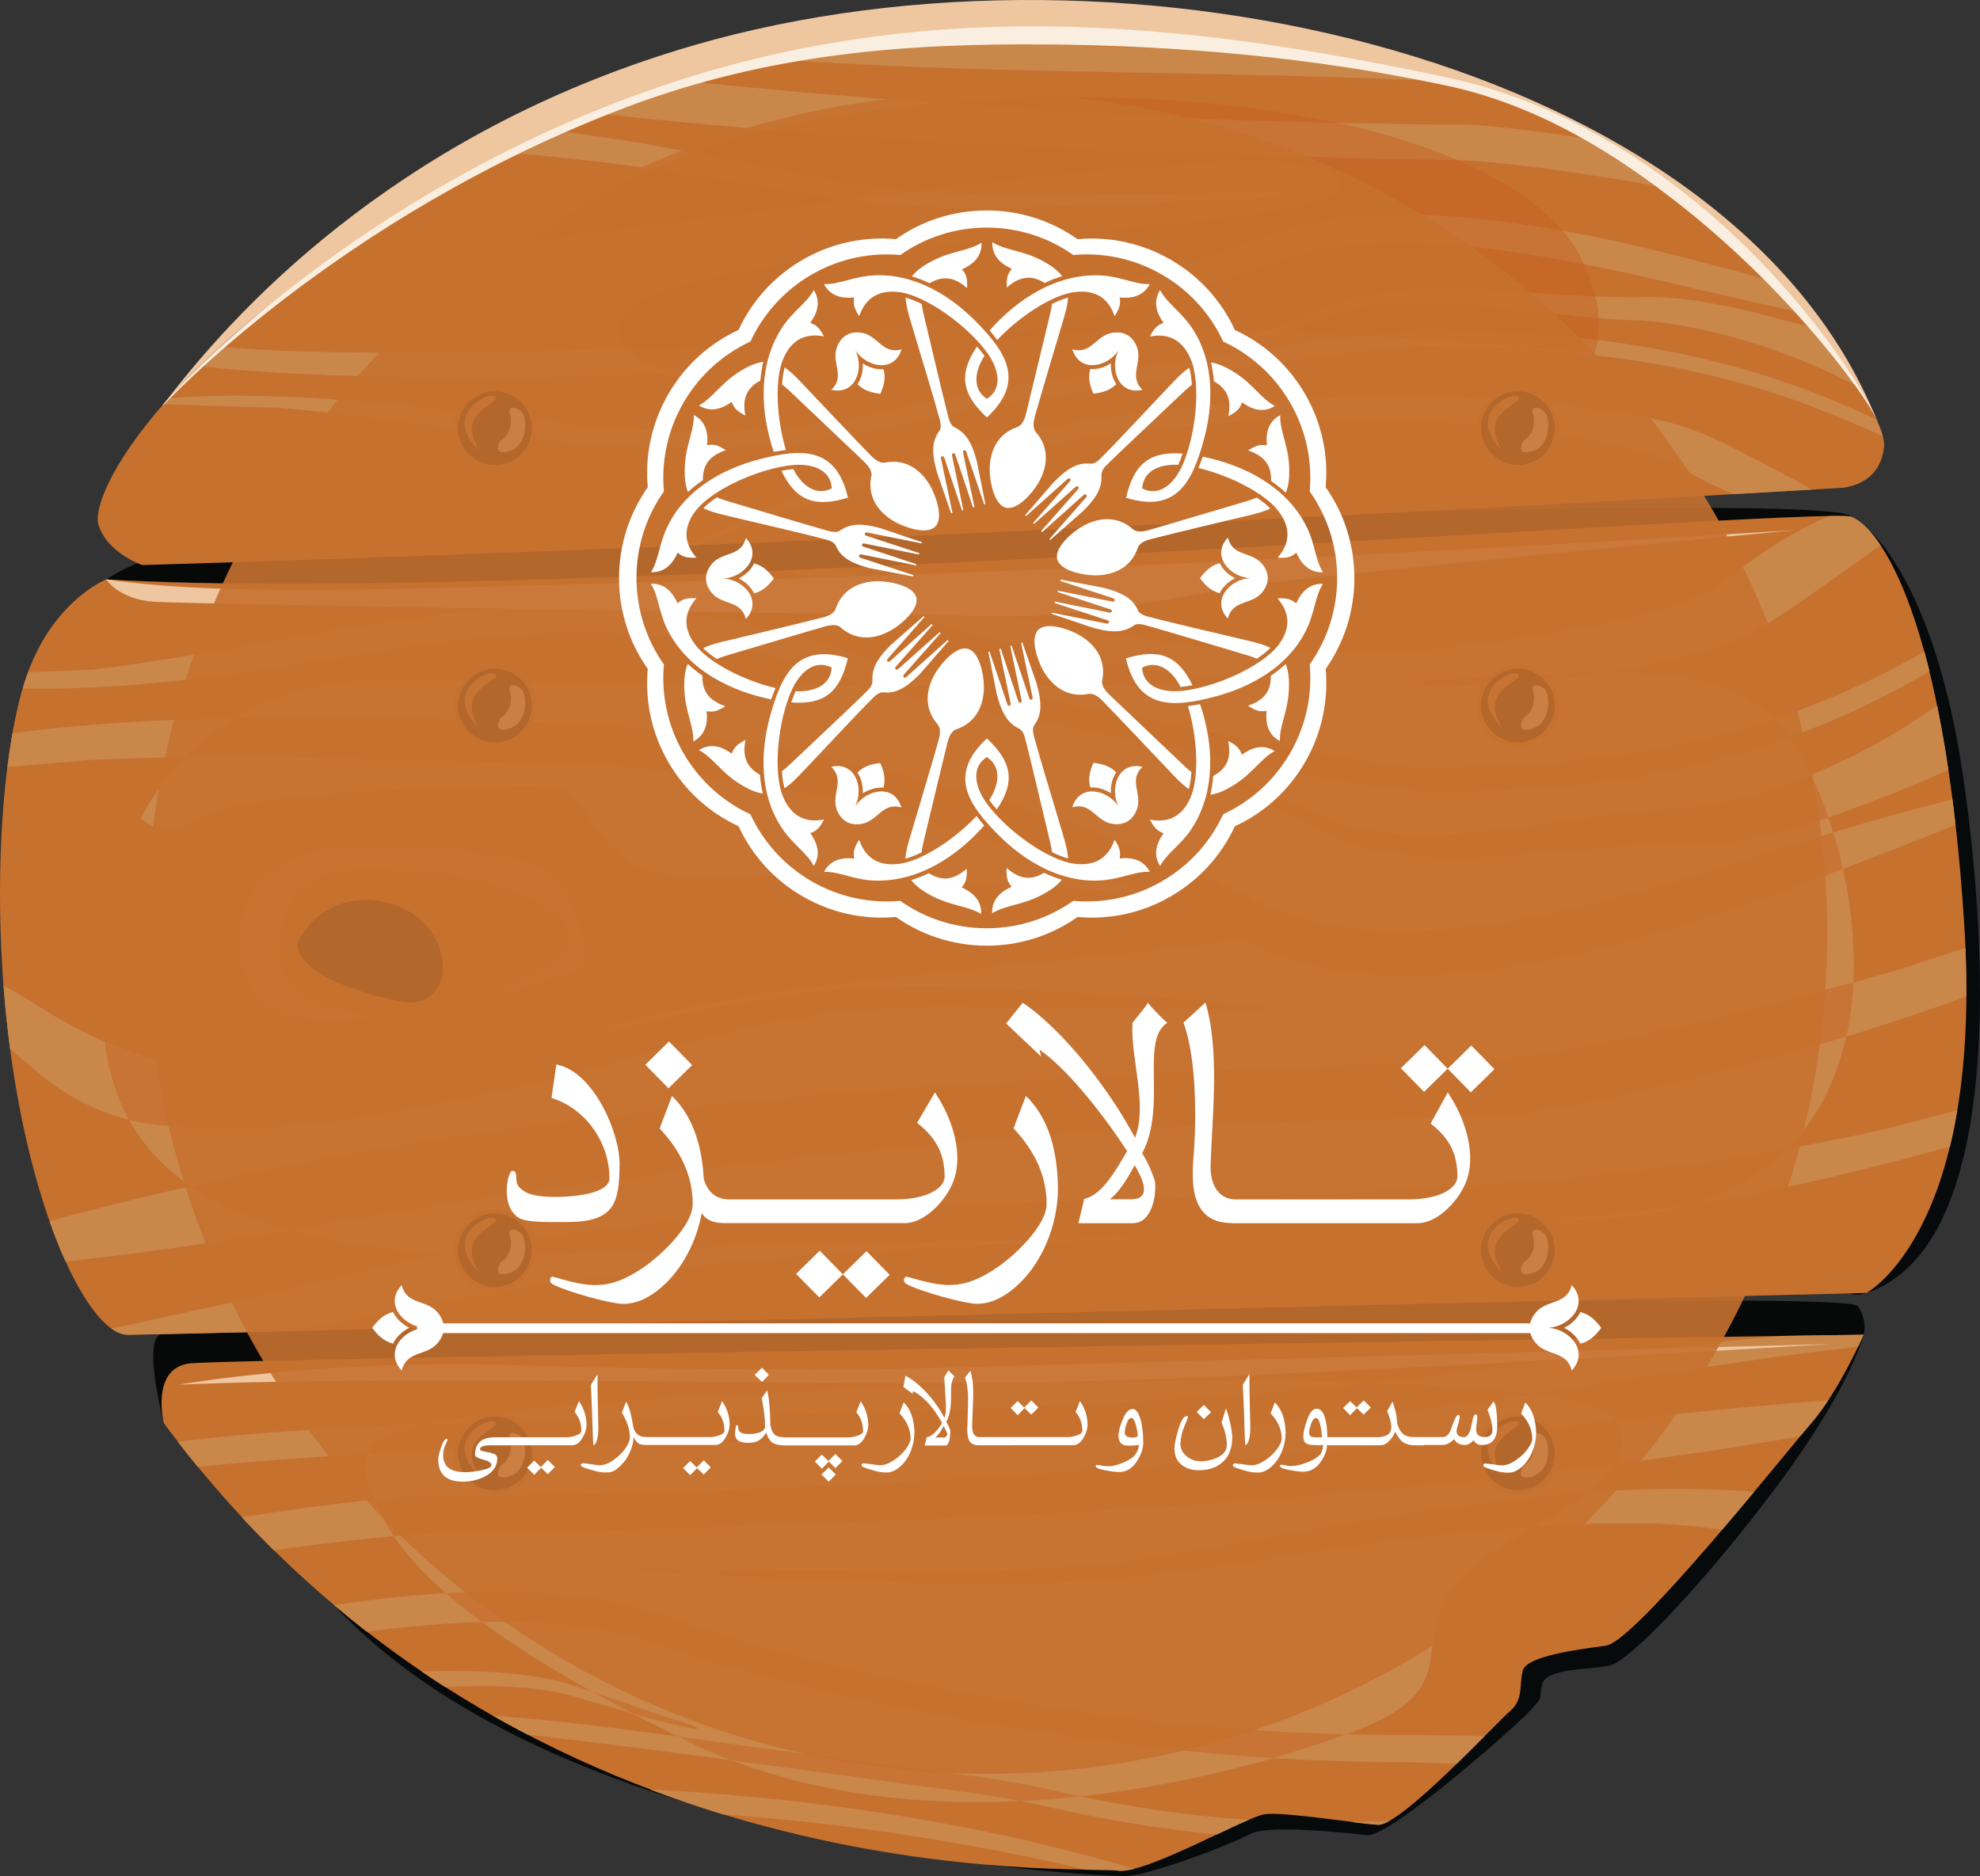 <?xml version="1.0" encoding="UTF-8"?>
<svg id="Layer_2" data-name="Layer 2" xmlns="http://www.w3.org/2000/svg" viewBox="0 0 213.72 202.53">
  <rect x="0" y="0" width="213.72" height="202.53" fill="#333333" stroke="none"/>
  <defs>
    <style>
      .cls-1, .cls-2 {
        fill: #050808;
      }

      .cls-3, .cls-4 {
        fill: #fff;
      }

      .cls-5, .cls-6 {
        fill: #c77434;
      }

      .cls-7 {
        fill: #f9eedf;
      }

      .cls-7, .cls-8, .cls-9, .cls-10, .cls-11, .cls-12, .cls-13, .cls-14, .cls-6, .cls-15, .cls-4, .cls-16, .cls-2, .cls-17, .cls-18 {
        fill-rule: evenodd;
      }

      .cls-8 {
        fill: #080e0c;
      }

      .cls-9 {
        fill: #c9874a;
      }

      .cls-10 {
        fill: #c66828;
      }

      .cls-11 {
        fill: #ca8365;
      }

      .cls-12 {
        fill: #c77942;
      }

      .cls-13, .cls-19 {
        fill: #c7712f;
      }

      .cls-14 {
        fill: #c77532;
      }

      .cls-15 {
        fill: #eec69f;
      }

      .cls-16 {
        fill: #040605;
      }

      .cls-17 {
        fill: #060a0b;
      }

      .cls-18 {
        fill: #060908;
      }

      .cls-19 {
        opacity: .9;
      }
    </style>
  </defs>
  <g id="Layer_1-2" data-name="Layer 1">
    <g>
      <g>
        <g>
          <g>
            <path class="cls-17" d="M201.53,57.02s7.33,5.61,10.41,27.08c3.09,21.47,3.57,50.77-10.47,55.48-14.04,4.71,.06-82.56,.06-82.56Z"/>
            <path class="cls-17" d="M201.16,144.09s-1.29,5.42-8.96,15.8c-7.67,10.38-16.22,19.46-18.51,19.93-2.29,.47-6.79,.24-7.23,2.01-.44,1.77,.35,1.06-1.41,2.95-1.76,1.89-15.08,13.57-17.46,13.33-2.38-.24-10.71-1.18-12.65-.12-1.94,1.06-10.93,4.54-13.53,4.54s-60.4-2.33-85.34-29.24c-24.94-26.91,165.1-29.2,165.1-29.2Z"/>
            <path class="cls-18" d="M11.47,62.55s3.84-2.67,8.06-2.81c4.22-.14,178.63-7.49,180.26-3.96,1.63,3.54-142.09,9.18-188.32,6.77Z"/>
            <path class="cls-18" d="M17.69,153.68s-2.5-9.61-.12-9.66c2.38-.05,181.52-5.41,182.99-3.01,1.48,2.4,.18,3.98,.18,3.98,0,0-120.17,4.06-136.52,2.8-16.35-1.26-44.08,.21-44.92,1.69-.84,1.48-.93,5.13-1.62,4.21Z"/>
            <path class="cls-13" d="M11.47,62.55s-5.8,2.26-8.65,10.58C-.02,81.46-1.18,99.52,1.56,116.44c2.74,16.93,8.44,27.65,12.23,27.65s187.68-4.51,187.68-4.51c0,0,12.65-6.77,10.55-39.78-2.11-33.01-9.07-42.89-12.23-44.02-3.16-1.13-143.61,9.59-188.32,6.77Z"/>
            <path class="cls-9" d="M11.98,115.94c-3.8-14.95,1.26-43.45,31.63-42.6,30.37,.85,94.69,1.13,117.88-.28,23.2-1.41,30.58-.56,36.06,15.8,5.48,16.36,4.01,40.91-23.41,42.6-27.41,1.69-75.28,2.82-89.2,2.82-16.78,0-66.22,8.21-72.96-18.34Z"/>
            <path class="cls-13" d="M13.98,83.79c-.74,3.24,2.32,7.62,6.54,4.94,4.22-2.68,15.6-3.24,27.84-3.67,12.23-.42,12.97-.56,14.97,2.68,2,3.25,4.01,6.63,10.02,6.63s66.64,1.41,67.06,5.08c.42,3.67-65.69,5.5-77.29,12.84-11.6,7.34-36.06,11.29-41.12,6.77-5.06-4.51-11.92-8.18-11.81-1.13,.11,7.05-3.37-12.7-1.69-20.31,1.69-7.62,5.48-13.83,5.48-13.83Z"/>
            <path class="cls-13" d="M15.37,61s-3.8-1.27-4.75-4.37c-.95-3.1,6.75-19.47,40.07-37.81C84.01,.48,120.29,.48,152.34,7.82c32.05,7.34,51.46,35.83,51.03,40.35-.42,4.51-4.85,4.51-4.85,4.51,0,0-93,5.64-183.15,8.32Z"/>
            <g>
              <path class="cls-9" d="M64.61,12.26c3.29-1.3,6.59-2.45,9.9-3.45,17.44,1.77,34.81,3.04,52.56,3.9,10.36,.44,20.7,.69,31.08,.75,1.63,.02,3.46,.24,5.09,.41,2.55,.29,5.17,.66,7.81,1.08,2.99,1.62,5.8,3.39,8.41,5.25-7.35-1.31-15.08-2.5-21.34-2.9-12.81-.17-25.46-.62-38.25-1.15-18.05-.72-36.77-1.84-55.25-3.89Z"/>
              <path class="cls-9" d="M83.76,6.4c4.56-1.01,9.12-1.76,13.68-2.27,9.7,.53,19.46,.83,29.61,1.12,4.71,.11,9.4,.22,14.09,.35,3.78,.63,7.52,1.38,11.2,2.22,1.27,.29,2.52,.62,3.75,.97-11.97-.57-23.96-.77-35.65-1-11.99-.21-24.39-.5-36.68-1.39Z"/>
              <path class="cls-9" d="M21.53,39.54c.7-.68,1.44-1.38,2.21-2.08,2,.13,4,.25,6,.38,1.93,.08,3.87,.13,5.8,.17,12.13,.21,23.98-.27,36.06-.32,12.7-.18,25.35-1.93,37.78-4.48,9.11-1.92,17.78-4.12,26.48-7.5,6.07-2.32,11.43-2.69,17.88-2.53,7.22,.32,13.62,1.36,20.66,2.86,5.78,1.29,11.36,2.76,16.97,4.34,1.12,1.14,2.17,2.28,3.14,3.38-7.24-1.54-14.6-3.37-20.81-4.7-.01,0-.03,0-.04,0-6.84-1.42-13.04-2.45-20.06-2.8-5.95-.18-11,.11-16.63,2.2-11.19,4.17-22.7,6.8-34.46,8.77-10.28,1.77-20.47,3.02-30.92,3.19-3,.02-6.02,.12-9.02,.21-8.99,.29-18.1,.16-27.09-.12-4.72-.2-9.34-.48-13.96-.98Z"/>
              <path class="cls-9" d="M17.68,43.59c.18-.21,.37-.42,.56-.63,11.51-.78,23.01,.47,34.44,1.84,18.49,2.25,30.44,3.04,48.89-1.77,6.73-1.44,14.86-2.41,21.81-3.4,9.22-1.35,20.63-3.35,29.7-3.94,5.03,0,9.9,.15,14.91,.53,13.34,1.22,24,4.07,34.55,9.07,.32,.69,.55,1.29,.68,1.79-2.76-1.25-5.57-2.42-8.4-3.49-14.09-5.11-26.82-6.07-41.75-6.25-1.34-.39-33.47,4.46-38.33,5.22-3.85,.6-9.03,1.23-12.69,2.15-28.41,7.35-44.14,1.89-71.74-.68-.13,0-8.04-.2-12.64-.42Z"/>
              <path class="cls-9" d="M195.6,52.85c-1.94,.11-4.8,.28-8.47,.49-2.22-.91-4.36-2.03-6.39-3.25-4.59-2.36-13.71-3.28-18.6-3.88-14.36-1.74-27.04-1.17-41.4,.6-15.73,2.13-30.82,5.85-45.35,12.04l-1.07,.04c.72-.38,1.81-.92,1.93-.98,26.62-12.72,57.03-16.12,86.21-14.8,4.35,.41,8.7,.84,13.01,1.54,7.52,1.2,9.79,2.77,16.3,6.12,.63,.33,2.19,1.14,3.83,2.08Z"/>
              <path class="cls-9" d="M196.01,35.53c1.84,2.22,3.35,4.31,4.52,6.14-.91-.39-1.78-.81-2.59-1.24-6.23-2.96-13.96-5.32-20.8-5.84-4.71-.08-9.77-.78-14.49-1.24-5.4-.48-12.45-1.18-17.73,.3-3.73,1.18-7.56,2.55-11.37,3.43-1.63,.16,1-.69,1.65-.92,3.17-1.1,6.28-2.34,9.41-3.54,8.95-2.95,22.71-.33,32.49-.54,5.41-.17,11.44,1.36,16.62,2.8,.77,.21,1.53,.43,2.28,.65Z"/>
              <path class="cls-9" d="M55.08,16.52c1.69-.84,3.38-1.64,5.08-2.4,1.99,.27,4.02,.57,6.11,.87,8.69,1.32,16.94,3.37,25.54,4.79,5.89,.89,10.98,1.23,16.93,1.23,9.67-.05,19.41-.04,29.08-.2,2.81,.16-2.85,.53-2.89,.53-8.71,.48-17.47,.79-26.19,1.11-16.51,.28-26.9-2.77-42.83-4.84-3.7-.43-7.26-.83-10.84-1.09Z"/>
            </g>
            <path class="cls-10" d="M172.11,38.1c-13.94-1.12-29.14-2.4-41.33-2.63-30.79-.56-62.21,10.72-64.11,.28-1.9-10.44,78.66-9.87,78.03-15.8-.63-5.93-40.28,0-84.35,5.64-1.03,.13-2.04,.27-3.03,.4,8.28-6.3,20.11-11.82,35.64-13.88,38.17-5.08,70.43,2.54,77.39,15.24,2.22,4.05,2.68,7.68,1.76,10.75Z"/>
            <g>
              <path class="cls-6" d="M83,14.01c3.13-.79,6.45-1.43,9.96-1.9,2.91-.39,5.79-.7,8.63-.94,8.44,.62,16.92,1.13,25.48,1.54,5.75,.24,11.5,.43,17.24,.56,4.89,1.07,9.25,2.43,12.99,4.03-12.54-.18-24.92-.62-37.44-1.14-12.08-.48-24.46-1.14-36.86-2.14Z"/>
              <path class="cls-6" d="M97.81,38.02c-5.06,.67-9.75,1.32-13.87,1.74-1.64,.15-3.28,.28-4.93,.38-5.61,.27-9.66-.27-11.43-2.41,1.34-.01,2.68-.03,4.02-.03,12.7-.18,25.35-1.93,37.78-4.48,9.11-1.92,17.78-4.12,26.48-7.5,6.07-2.32,11.43-2.69,17.88-2.53,5.22,.23,10,.84,14.91,1.72,.67,.79,1.24,1.6,1.7,2.44,.22,.39,.42,.79,.6,1.17-5.8-1.13-11.26-1.95-17.34-2.25-5.95-.18-11,.11-16.63,2.2-11.19,4.17-22.7,6.8-34.46,8.77-1.57,.27-3.14,.53-4.71,.77Z"/>
              <path class="cls-6" d="M172.11,38.1c-8.15-.66-16.74-1.37-24.9-1.89,2.03-.22,4-.4,5.87-.52,5.03,0,9.9,.15,14.91,.53,1.51,.14,2.99,.3,4.43,.48-.08,.48-.18,.95-.32,1.41Z"/>
              <path class="cls-6" d="M138.48,35.72c-.61-.03-1.22-.05-1.83-.08,2.67-.96,5.3-2.01,7.96-3.02,7.53-2.48,18.47-1.02,27.58-.62,.19,.8,.3,1.59,.34,2.35-3.31-.27-6.68-.69-9.89-1-5.4-.48-12.45-1.18-17.73,.3-2.12,.67-4.28,1.4-6.44,2.07Z"/>
              <path class="cls-6" d="M98.96,20.63c-2.36,.29-4.77,.59-7.24,.9-6.96-.85-13.48-2.13-21.16-3.28,1.39-.61,2.82-1.19,4.32-1.74,5.65,1.1,11.22,2.33,16.94,3.27,2.48,.37,4.82,.65,7.15,.85Z"/>
            </g>
            <path class="cls-13" d="M17.69,153.68s-1.48-5.92,2.74-6.49c4.22-.56,180.73-3.1,180.73-3.1,0,0-2.64,6.07-5.69,9.59-3.06,3.53-18.98,23.56-22.14,23.98-3.16,.42-8.54,1.13-8.96,2.68-.42,1.55,.11,3.1-1.37,4.37-1.48,1.27-11.81,12.41-14.23,12.27-2.43-.14-10.12-1.41-12.23-1.13-2.11,.28-13.07,6.63-15.92,6.07-2.85-.56-64.21,3.95-102.91-48.25Z"/>
            <g>
              <path class="cls-9" d="M197.34,151.16c-.59,.9-1.23,1.77-1.88,2.52-.29,.33-.68,.8-1.17,1.39-33.59,5.73-69.57,8.06-103.53,9.29-14.99,.56-29.81,1.04-44.83,1.23-4.91,.29-10.58,.95-16.38,1.77-1.16-1.15-2.31-2.33-3.45-3.56,4.67-.75,9.33-1.39,13.82-1.86,1.91-.18,4.06-.42,5.96-.44,12.16-.06,24.28-.33,36.42-.8,30.96-1.37,60.94-3.68,91.69-7.31,7.59-.85,15.47-1.62,23.34-2.23Z"/>
              <path class="cls-9" d="M192.66,144.21l8.5-.12s-.21,.49-.59,1.28c-3.76,.49-7.67,.94-8.14,1-8.42,1.22-16.96,2.48-25.35,3.87-24.84,4.13-51.69,4.82-76.99,5.22-22.54,.41-46.01,.7-68.77,2.87-.72-.88-1.43-1.78-2.14-2.69,4.96-.59,9.95-1.05,15.03-1.33,16.1-.87,32.02-1.21,48.13-1.55,28.25-.72,53.98-1.56,82.08-5.46l1.99-.29c3.78-.46,16-1.97,26.24-2.81Z"/>
              <path class="cls-9" d="M160.26,187.41c-.89,.9-1.93,1.93-3.01,2.98-3.31-.09-6.62-.19-9.93-.21-12.25-.18-24.19-1.5-36.24-3.39-13.79-2.1-27.28-4.9-40.39-9.33-6.6-2.22-12.51-2.53-19.49-2.34-4.03,.18-7.84,.54-11.61,1.03-1.19-.92-2.36-1.88-3.54-2.87,4.9-.73,9.77-1.24,15-1.45,7.56-.17,13.84,.22,20.95,2.69,10.2,3.6,20.35,5.94,31.03,7.98,14.57,2.71,29.39,4.57,44.28,4.76,4.33,.02,8.64,.08,12.93,.14Z"/>
              <path class="cls-9" d="M150.06,196.53c-.54,.31-.99,.48-1.3,.47-.66-.04-1.72-.16-2.94-.31,1.4-.03,2.82-.08,4.24-.15h0Zm-15.27-.07c-.94,.4-2.14,.96-3.43,1.58-6.08-.59-12.56-1.64-19.72-3.32-4.29-.97-10.35-1.64-14.87-2.28-4.51-.63-28.99-4-39.82-5.17-1.25-.65-2.51-1.34-3.76-2.05,10.39,.71,23.1,2.73,33.46,4.1,8.14,1.06,17.67,2.09,25.56,3.62,8.38,1.98,15.61,3.07,22.59,3.52Z"/>
              <path class="cls-9" d="M122.44,201.75c-.77,.19-1.4,.27-1.84,.19-.34-.07-1.52-.06-3.4-.09-8.97-2.14-18.12-3.72-27.47-4.87-4.01-.45-7.9-.83-11.74-1.12-2.58-.79-5.21-1.68-7.88-2.69,17.77,.94,35.47,3.58,52.32,8.58Z"/>
              <path class="cls-9" d="M48.06,182.13c-.87-.56-1.74-1.12-2.6-1.71,5.94-.15,11.67,.08,16.3,1.46,3.68,1.27,7.32,2.59,11.03,3.76,.76,.24,3.84,1.15,1.93,.98-4.47-.94-8.95-2.39-13.33-3.65-3.95-1-8.74-1.06-13.34-.84Z"/>
              <path class="cls-9" d="M189.35,161.04c-1.1,1.32-2.27,2.71-3.46,4.11-2.29-.34-4.63-.56-7.05-.67-8.55-.23-16.4,.54-24.86,1.43-18.66,2.2-30.84,5.44-50.19,5.15-10.22-.33-20.48-.67-30.69-1.18-.04,0-6.67-.39-3.38-.56,11.33,.17,22.74,.16,34.08,.22,6.98,0,12.94-.37,19.84-1.31,10.07-1.51,19.74-3.69,29.93-5.1,11.84-1.55,21.87-2.91,33.8-2.22,.67,.03,1.33,.07,1.98,.13Z"/>
            </g>
            <path class="cls-9" d="M75.24,188.46c-10.54-5.08-28.47-14.39-33.74-24.26-5.27-9.88-.32-10.02,14.87-11.99,15.18-1.97,113.88-6.49,118.09,1.13,4.22,7.62-12.65,11.57-17.5,17.78-4.85,6.21,1.27,11-10.12,15.52-11.39,4.51-44.79,14.24-71.59,1.83Z"/>
            <g>
              <path class="cls-6" d="M42.5,165.84c-.37-.55-.71-1.1-1-1.65-.44-.83-.81-1.59-1.11-2.3,1.79-.18,3.75-.38,5.51-.39,12.16-.06,24.28-.33,36.42-.8,30.96-1.37,60.94-3.68,91.69-7.31l.46-.05c.96,1.74,.82,3.28-.02,4.71-27.67,3.62-56.33,5.33-83.68,6.32-14.99,.56-29.81,1.04-44.83,1.23-1.11,.07-2.25,.15-3.43,.25Z"/>
              <path class="cls-6" d="M39.7,156.96c.64-1.61,2.57-2.49,5.8-3.17,12.28-.5,24.5-.76,36.84-1.02,22.66-.57,43.7-1.23,65.65-3.48,6.92,.22,12.97,.61,17.54,1.21-24.41,3.91-50.67,4.58-75.44,4.97-16.51,.3-33.53,.54-50.39,1.49Z"/>
              <path class="cls-6" d="M52.03,175.1c-1.37-1.01-2.68-2.05-3.89-3.11,.96-.06,1.93-.11,2.92-.15,7.56-.17,13.84,.22,20.95,2.69,10.2,3.6,20.35,5.94,31.03,7.98,13.89,2.58,28.01,4.39,42.2,4.72-2.12,.79-4.78,1.68-7.85,2.56-8.82-.55-17.53-1.63-26.31-3-13.79-2.1-27.28-4.9-40.39-9.33-6.34-2.14-12.04-2.5-18.67-2.36Z"/>
              <path class="cls-6" d="M75.24,188.46c-.65-.31-1.33-.64-2.04-.99,4.66,.64,9.24,1.3,13.44,1.86,8.14,1.06,17.67,2.09,25.56,3.62,1.49,.35,2.94,.67,4.36,.97-2.09,.22-4.22,.4-6.39,.5-4.13-.81-9.38-1.41-13.41-1.97-2.28-.32-9.66-1.34-17.8-2.42-1.25-.48-2.49-1-3.72-1.56Z"/>
              <path class="cls-6" d="M68.33,185c-1.43-.75-2.91-1.54-4.4-2.37,2.94,1.03,5.87,2.06,8.85,3,.76,.24,3.84,1.15,1.93,.98-2.13-.45-4.26-1.01-6.39-1.62Z"/>
              <path class="cls-6" d="M171.52,161.09c-1.69,1.29-3.78,2.51-5.89,3.74-3.84,.27-7.67,.67-11.64,1.08-18.66,2.2-30.84,5.44-50.19,5.15-10.22-.33-20.48-.67-30.69-1.18-.04,0-6.67-.39-3.38-.56,11.33,.17,22.74,.16,34.08,.22,6.98,0,12.94-.37,19.84-1.31,10.07-1.51,19.74-3.69,29.93-5.1,6.31-.83,12.11-1.6,17.95-2.04Z"/>
            </g>
            <path class="cls-14" d="M44.32,109.39c-6.12-.14-14.76,2.82-17.4-3.39-2.64-6.21-6.01-15.66,11.6-16.79,17.61-1.13,17.19-2.54,21.4,2.4,4.22,4.94,2.32,7.05,9.28,7.48,6.96,.42,57.78-.14,53.35,2.12-4.43,2.26-52.93,1.55-60.31,3.67-7.38,2.12-19.82,5.78-17.93,4.51Z"/>
            <path class="cls-12" d="M26.03,103.78c-.7-2.14-.9-13.01,14.39-12.45,15.29,.56,19.4,1.69,20.98,5.64,1.58,3.95,3.08,7.25-.35,8.24-3.43,.99-12.37,3.94-16.73,4.17-4.35,.23-16.34,3.81-18.29-5.61Z"/>
            <path class="cls-6" d="M30.61,105.58c-1.05-4.8-.95-12.13,10.12-11.85,11.07,.28,19.52,3.46,20.77,6.91,1.25,3.45-12.99,9-16.46,8.92-3.47-.08-10.87,.64-14.43-3.98Z"/>
            <path class="cls-16" d="M32.09,102.05c.84-2.68,5.06-6.63,11.18-4.09,6.12,2.54,5.9,11.29,.1,10.16-5.8-1.13-10.86-3.24-11.28-6.07Z"/>
            <path class="cls-15" d="M50.7,18.82C84.01,.48,120.29,.48,152.34,7.82c23.15,5.3,39.7,21.63,46.95,32,1.45,2.07,2.52,3.9,3.21,5.36C186.81,6.48,121.81-8.68,74.99,4.86,44.61,13.65,26.67,31.78,17.83,43.42c3.28-3.72,7.86-8.02,14.08-12.65,5.09-3.8,11.29-7.82,18.78-11.94Z"/>
            <path class="cls-15" d="M19.32,149.48s15.45-2.76,36.12-2.11c20.66,.65,39.01,.48,39.01,.48l103.21-2.76s-63.89,3.9-87.5,4.18c-23.62,.28-66.01-.85-90.84,.21Z"/>
            <g>
              <path class="cls-9" d="M5.34,131.83c.56,1.6,1.14,3.06,1.74,4.36,8.28-.92,16.59-2.12,24.58-3.45,30.75-5.4,60.73-8.85,91.69-10.88,12.15-.69,24.27-1.1,36.42-1.19,1.91-.03,4.06-.38,5.96-.65,11.11-1.73,23.23-5.08,34.14-8.28,4.15-1.3,8.28-2.65,12.37-4.18,0-1.66-.02-3.4-.1-5.22-2.51,.8-5.01,1.6-7.51,2.43-1.85,.54-3.71,1.05-5.56,1.56-11.66,3.09-27.68,7.23-39.34,8.26-15.02,.28-29.84,.99-44.83,1.83-36,1.94-74.27,5.73-109.57,15.42Z"/>
              <path class="cls-9" d="M12,143.41c.63,.45,1.23,.69,1.79,.69,.67,0,7.01-.14,16.95-.37,3.82-.65,6.92-1.22,8.52-1.51l1.99-.43c28.1-5.81,53.83-7.06,82.08-8.12,16.11-.51,32.03-1.02,48.13-2.31,13.29-1.1,26.01-3.97,39.02-7.59,.29-1.21,.56-2.51,.79-3.91l-.78,.2c-2.4,.62-4.79,1.24-7.18,1.86-28.46,6.45-58.86,6.93-87.73,7.71-25.29,.6-52.14,1.62-76.99,7.77-8.39,2.08-16.93,3.95-25.35,5.77-.14,.03-.59,.11-1.24,.23Z"/>
              <path class="cls-9" d="M1.35,79.14c-.21,1.15-.39,2.38-.55,3.67,2.83-.26,5.67-.49,8.49-.73,2.26-.13,4.53-.21,6.8-.27,14.21-.33,28.11,.42,42.26,.51,14.89,.29,29.71,3.05,44.28,7.09,10.68,3.03,20.83,6.52,31.03,11.88,7.12,3.67,13.4,4.25,20.95,4,8.46-.5,15.96-2.16,24.22-4.53,9.59-2.9,18.72-6.36,28.13-10.07,.18-.07,1.89-.74,4.12-1.63-.11-.95-.22-1.87-.33-2.77-10.95,2.69-23.05,6.88-32.73,9.68-.01,0-.03,0-.04,.01-8.02,2.24-15.28,3.88-23.51,4.43-6.98,.28-12.89-.18-19.49-3.49-13.11-6.6-26.6-10.76-40.39-13.89-12.05-2.81-23.99-4.77-36.24-5.05-3.52-.04-7.05-.19-10.57-.34-10.54-.46-21.21-.26-31.75,.19-4.95,.29-9.82,.67-14.68,1.32Z"/>
              <path class="cls-9" d="M3.03,72.57c-.07,.18-.14,.37-.2,.56-.13,.38-.26,.78-.38,1.2,11.27,.22,22.53-1.46,33.73-3.27,21.67-3.56,35.67-4.81,57.3,2.81,7.89,2.28,17.42,3.81,25.56,5.39,10.81,2.13,24.18,5.3,34.81,6.23,5.9-.01,11.6-.23,17.48-.83,14.14-1.75,25.71-5.61,36.94-12.19-.18-.74-.37-1.45-.55-2.13-1.63,.92-3.28,1.8-4.93,2.64-16.52,8.08-31.44,9.61-48.94,9.9-1.57,.62-39.23-7.06-44.92-8.26-4.52-.95-10.58-1.95-14.87-3.4-33.3-11.63-51.74-3-84.08,1.08-.09,0-3.25,.11-6.94,.27Z"/>
              <path class="cls-9" d="M202.97,58.84c-1.22-1.83-2.34-2.76-3.19-3.06-.21-.07-1.04-.1-2.39-.07l-.31,.16c-3.78,1.65-7.44,4.05-10.83,6.81-5.38,3.74-16.07,5.19-21.8,6.15-16.83,2.75-31.69,1.86-48.52-.96-8.64-1.58-17.12-3.71-25.45-6.55-1.81,.08-3.61,.16-5.41,.24,25.61,10.88,53.11,13.79,79.75,12.16,5.1-.65,10.19-1.33,15.25-2.44,8.82-1.9,11.48-4.39,19.1-9.69,.64-.46,2.13-1.5,3.8-2.76Z"/>
              <path class="cls-9" d="M210.31,83.12c-.37-2.51-.78-4.81-1.21-6.91-.94,.55-1.84,1.16-2.68,1.76-7.3,4.69-16.36,8.41-24.37,9.24-5.53,.13-11.45,1.24-16.98,1.96-6.33,.76-14.59,1.87-20.78-.47-4.37-1.87-8.86-4.03-13.33-5.43-1.91-.25,1.17,1.1,1.93,1.46,3.72,1.74,7.36,3.71,11.03,5.6,10.49,4.67,26.61,.53,38.08,.85,6.34,.28,13.41-2.15,19.48-4.43,3.06-1.13,5.95-2.34,8.83-3.63Z"/>
              <path class="cls-9" d="M.38,106.42c.17,2.24,.4,4.5,.7,6.76,.93,.87,1.78,1.59,2.35,2.04,4.5,4.02,9.5,6,14.88,6.33,11.93,1.03,21.96-1,33.8-3.31,10.18-2.09,19.86-5.33,29.93-7.59,6.9-1.4,12.87-1.95,19.84-1.95,11.34,.08,22.74,.07,34.08,.32,3.29-.25-3.34-.83-3.38-.84-10.21-.75-20.48-1.25-30.69-1.75-19.35-.44-31.53,4.38-50.19,7.66-8.46,1.33-16.31,2.47-24.86,2.13-7.55-.51-14.4-2.62-21.32-6.75-.8-.47-2.99-1.92-5.13-3.06Z"/>
            </g>
            <g>
              <path class="cls-6" d="M200.06,106.06c-.1,1.98-.35,3.95-.77,5.85-10.75,3.15-22.64,6.4-33.55,8.1-1.91,.27-4.06,.63-5.96,.65-12.16,.09-24.28,.5-36.42,1.19-30.96,2.04-60.94,5.48-91.69,10.88l-.43,.07c-4-1.12-7.64-2.66-10.69-4.77,30.91-6.95,63.47-9.97,94.36-11.64,14.99-.84,29.81-1.55,44.83-1.83,11.67-1.02,27.69-5.17,39.34-8.26l.97-.26Z"/>
              <path class="cls-6" d="M192.94,124.01c-2.6,2.62-6.01,4.71-10.37,6.02-3.67,.57-7.37,1.02-11.11,1.33-5.41,.44-10.81,.78-16.19,1.07-26.66,1.15-59.24,1.86-70.32,1.86-7.76,0-22.49,1.75-36.76,1.02,22.07-4.29,45.32-5.14,67.39-5.66,25.39-.69,51.96-1.15,77.36-5.63Z"/>
              <path class="cls-6" d="M19.98,81.74c1.56-1.6,3.36-3.03,5.4-4.24,7.47-.19,14.96-.19,22.39,.13,3.52,.15,7.05,.3,10.57,.34,12.25,.27,24.19,2.24,36.24,5.05,13.79,3.12,27.28,7.29,40.39,13.89,6.6,3.31,12.51,3.77,19.49,3.49,8.22-.55,15.49-2.19,23.51-4.43,.01,0,.03,0,.04-.01,5.98-1.73,12.88-3.99,19.86-6.1,.4,1.27,.75,2.59,1.05,3.94-6.65,2.53-13.26,4.89-20.1,6.95-8.26,2.38-15.75,4.04-24.22,4.53-7.56,.25-13.84-.33-20.95-4-10.2-5.36-20.35-8.84-31.03-11.88-14.57-4.03-29.39-6.8-44.28-7.09-12.86-.08-25.5-.7-38.37-.57Z"/>
              <path class="cls-6" d="M94,74.02c4.01,.02,8.05,.02,12.05,.02,1,.2,1.96,.39,2.86,.58,5.7,1.2,43.35,8.88,44.92,8.26,13.41-.22,25.31-1.17,37.58-5.24,.6,.59,1.16,1.24,1.69,1.97-6.72,2.42-13.85,4.07-21.79,5.05-5.88,.6-11.58,.82-17.48,.83-10.62-.93-24-4.1-34.81-6.23-7.96-1.55-17.24-3.04-25.03-5.24Z"/>
              <path class="cls-6" d="M139.15,73.79c9.08-.16,16.86-.4,22.34-.73,4.4-.27,8.22-.45,11.58-.47-2.74,.43-5.49,.79-8.25,1.14-8.5,.52-17.09,.57-25.67,.06Z"/>
              <path class="cls-6" d="M195.49,83.65c.65,1.37,1.27,2.9,1.86,4.6-5.01,1.72-10.4,3.15-15.35,2.93-11.47-.32-27.59,3.82-38.08-.85-3.68-1.89-7.32-3.85-11.03-5.6-.76-.36-3.84-1.71-1.93-1.46,4.47,1.4,8.95,3.56,13.33,5.43,6.19,2.34,14.45,1.23,20.78,.47,5.53-.72,11.45-1.83,16.98-1.96,4.32-.45,8.95-1.74,13.45-3.57Z"/>
              <path class="cls-6" d="M11.98,115.94c-.28-1.09-.5-2.25-.68-3.47,5,2.19,10.09,3.39,15.53,3.76,8.55,.34,16.4-.81,24.86-2.13,18.66-3.28,30.84-8.1,50.19-7.66,10.22,.5,20.48,1,30.69,1.75,.04,0,6.67,.58,3.38,.84-11.33-.25-22.74-.24-34.08-.32-6.98,0-12.94,.55-19.84,1.95-10.07,2.25-19.74,5.49-29.93,7.59-11.84,2.31-21.87,4.34-33.8,3.31-1.49-.09-2.95-.31-4.37-.66-.83-1.5-1.49-3.14-1.95-4.95Z"/>
            </g>
            <path class="cls-15" d="M11.47,62.55s1.31,2.13,5.11,2.41c3.8,.28,87.51,1.55,93.74,1.55s19.51-2.4,22.67-3.1c3.16-.71,60.69-6.18,60.69-6.18,0,0-67.35,4.34-122.91,5.62-24.27,.56-45.78,1.71-59.3-.31Z"/>
            <path class="cls-7" d="M17.58,43.73c.08-.31,18.49-21.14,49.7-32.96,15.6-5.92,30.7-8.04,45.46-7.92,14.75,.12,29.16,2.47,43.41,5.5,10.12,2.15,18.87,7.1,25.96,12.71,12.97,10.25,20.17,22.92,20.6,24.57h0c-.42-1.59-8.45-13.32-21.27-23.45-7.04-5.56-15.37-10.83-25.4-12.96-14.22-3.02-28.62-4.3-43.33-4.42-14.7-.12-29.71,.93-45.25,6.83C36.39,23.43,17.66,43.72,17.6,43.78l-.02-.05Z"/>
          </g>
          <g>
            <circle class="cls-5" cx="163.84" cy="46.22" r="4.41" transform="translate(-1.09 4.05) rotate(-1.41)"/>
            <path class="cls-2" d="M163.84,50.2c2.19,0,3.98-1.79,3.98-3.98s-1.79-3.98-3.98-3.98-3.98,1.79-3.98,3.98,1.79,3.98,3.98,3.98Z"/>
            <path class="cls-8" d="M164.39,42.82c.35,.63-.12,.92-1.12,1.76-1.7,1.41-1.31,4.68,1.15,4.78,1.77,.07,5.42-5.16-.03-6.54Z"/>
            <path class="cls-11" d="M162.2,48.67s-1.35-1.82-.63-3.31c.72-1.5,3.1-2.19,2.22-2.59-.89-.41-5.65,2.07-1.58,5.91Z"/>
            <path class="cls-4" d="M164.45,47.55c1.01-.55,1.35-1.93,1.01-2.91-.35-.98,1.01-.66,1.41,.03s.52,3.43-1.47,4.03c-1.99,.61-.95-1.15-.95-1.15Z"/>
          </g>
          <g>
            <circle class="cls-5" cx="163.84" cy="134.95" r="4.41" transform="translate(-23.26 235.2) rotate(-67.66)"/>
            <circle class="cls-1" cx="163.84" cy="134.95" r="3.98"/>
            <path class="cls-8" d="M164.39,131.56c.35,.63-.12,.92-1.12,1.76-1.7,1.41-1.31,4.68,1.15,4.78,1.77,.07,5.42-5.16-.03-6.54Z"/>
            <path class="cls-11" d="M162.2,137.4s-1.35-1.81-.63-3.31c.72-1.5,3.1-2.19,2.22-2.59-.89-.41-5.65,2.07-1.58,5.91Z"/>
            <path class="cls-4" d="M164.45,136.28c1.01-.55,1.35-1.93,1.01-2.91-.35-.98,1.01-.66,1.41,.03,.4,.69,.52,3.43-1.47,4.03-1.99,.6-.95-1.15-.95-1.15Z"/>
          </g>
          <g>
            <circle class="cls-5" cx="163.84" cy="76.18" r="4.41" transform="translate(-1.82 4.05) rotate(-1.41)"/>
            <path class="cls-2" d="M163.84,80.15c2.19,0,3.98-1.79,3.98-3.98s-1.79-3.98-3.98-3.98-3.98,1.79-3.98,3.98,1.79,3.98,3.98,3.98Z"/>
            <path class="cls-8" d="M164.39,72.78c.35,.63-.12,.92-1.12,1.76-1.7,1.41-1.31,4.68,1.15,4.78,1.77,.07,5.42-5.16-.03-6.54Z"/>
            <path class="cls-11" d="M162.2,78.63s-1.35-1.81-.63-3.31c.72-1.5,3.1-2.19,2.22-2.59-.89-.41-5.65,2.07-1.58,5.91Z"/>
            <path class="cls-4" d="M164.45,77.5c1.01-.55,1.35-1.93,1.01-2.91-.35-.98,1.01-.66,1.41,.03s.52,3.43-1.47,4.03c-1.99,.61-.95-1.15-.95-1.15Z"/>
          </g>
          <g>
            <path class="cls-6" d="M163.84,161.31c2.43,0,4.41-1.98,4.41-4.41s-1.98-4.41-4.41-4.41-4.41,1.98-4.41,4.41,1.98,4.41,4.41,4.41Z"/>
            <path class="cls-2" d="M163.84,160.88c2.19,0,3.98-1.79,3.98-3.98s-1.79-3.98-3.98-3.98-3.98,1.79-3.98,3.98,1.79,3.98,3.98,3.98Z"/>
            <path class="cls-8" d="M164.39,153.5c.35,.63-.12,.92-1.12,1.76-1.7,1.41-1.31,4.68,1.15,4.78,1.77,.07,5.42-5.16-.03-6.54Z"/>
            <path class="cls-11" d="M162.2,159.35s-1.35-1.81-.63-3.31c.72-1.5,3.1-2.19,2.22-2.59-.89-.41-5.65,2.07-1.58,5.91Z"/>
            <path class="cls-4" d="M164.45,158.23c1.01-.55,1.35-1.93,1.01-2.91-.35-.98,1.01-.66,1.41,.03,.4,.69,.52,3.43-1.47,4.03-1.99,.6-.95-1.15-.95-1.15Z"/>
          </g>
          <g>
            <circle class="cls-5" cx="53.42" cy="46.22" r="4.41" transform="translate(-9.63 78.08) rotate(-67.68)"/>
            <path class="cls-2" d="M53.42,50.2c2.19,0,3.98-1.79,3.98-3.98s-1.79-3.98-3.98-3.98-3.98,1.79-3.98,3.98,1.79,3.98,3.98,3.98Z"/>
            <path class="cls-8" d="M53.96,42.82c.35,.63-.12,.92-1.12,1.76-1.7,1.41-1.31,4.68,1.15,4.78,1.77,.07,5.42-5.16-.03-6.54Z"/>
            <path class="cls-11" d="M51.77,48.67s-1.35-1.82-.63-3.31c.72-1.5,3.1-2.19,2.22-2.59-.89-.41-5.65,2.07-1.58,5.91Z"/>
            <path class="cls-4" d="M54.02,47.55c1.01-.55,1.35-1.93,1.01-2.91-.35-.98,1.01-.66,1.41,.03,.4,.69,.52,3.43-1.47,4.03-1.99,.61-.95-1.15-.95-1.15Z"/>
          </g>
          <g>
            <circle class="cls-5" cx="53.42" cy="134.95" r="4.41" transform="translate(-82.58 185.67) rotate(-88.86)"/>
            <path class="cls-2" d="M53.42,138.93c2.19,0,3.98-1.79,3.98-3.98s-1.79-3.98-3.98-3.98-3.98,1.79-3.98,3.98,1.79,3.98,3.98,3.98Z"/>
            <path class="cls-8" d="M53.96,131.56c.35,.63-.12,.92-1.12,1.76-1.7,1.41-1.31,4.68,1.15,4.78,1.77,.07,5.42-5.16-.03-6.54Z"/>
            <path class="cls-11" d="M51.77,137.4s-1.35-1.81-.63-3.31c.72-1.5,3.1-2.19,2.22-2.59-.89-.41-5.65,2.07-1.58,5.91Z"/>
            <path class="cls-4" d="M54.02,136.28c1.01-.55,1.35-1.93,1.01-2.91-.35-.98,1.01-.66,1.41,.03,.4,.69,.52,3.43-1.47,4.03-1.99,.6-.95-1.15-.95-1.15Z"/>
          </g>
          <g>
            <circle class="cls-5" cx="53.42" cy="76.18" r="4.41" transform="translate(-37.34 96.66) rotate(-67.68)"/>
            <path class="cls-2" d="M53.42,80.15c2.19,0,3.98-1.79,3.98-3.98s-1.79-3.98-3.98-3.98-3.98,1.79-3.98,3.98,1.79,3.98,3.98,3.98Z"/>
            <path class="cls-8" d="M53.96,72.78c.35,.63-.12,.92-1.12,1.76-1.7,1.41-1.31,4.68,1.15,4.78,1.77,.07,5.42-5.16-.03-6.54Z"/>
            <path class="cls-11" d="M51.77,78.63s-1.35-1.81-.63-3.31c.72-1.5,3.1-2.19,2.22-2.59-.89-.41-5.65,2.07-1.58,5.91Z"/>
            <path class="cls-4" d="M54.02,77.5c1.01-.55,1.35-1.93,1.01-2.91-.35-.98,1.01-.66,1.41,.03,.4,.69,.52,3.43-1.47,4.03-1.99,.61-.95-1.15-.95-1.15Z"/>
          </g>
          <g>
            <path class="cls-6" d="M53.42,161.31c2.43,0,4.41-1.98,4.41-4.41s-1.98-4.41-4.41-4.41-4.41,1.98-4.41,4.41,1.98,4.41,4.41,4.41Z"/>
            <path class="cls-2" d="M53.42,160.88c2.19,0,3.98-1.79,3.98-3.98s-1.79-3.98-3.98-3.98-3.98,1.79-3.98,3.98,1.79,3.98,3.98,3.98Z"/>
            <path class="cls-8" d="M53.96,153.5c.35,.63-.12,.92-1.12,1.76-1.7,1.41-1.31,4.68,1.15,4.78,1.77,.07,5.42-5.16-.03-6.54Z"/>
            <path class="cls-11" d="M51.77,159.35s-1.35-1.81-.63-3.31c.72-1.5,3.1-2.19,2.22-2.59-.89-.41-5.65,2.07-1.58,5.91Z"/>
            <path class="cls-4" d="M54.02,158.23c1.01-.55,1.35-1.93,1.01-2.91-.35-.98,1.01-.66,1.41,.03,.4,.69,.52,3.43-1.47,4.03-1.99,.6-.95-1.15-.95-1.15Z"/>
          </g>
        </g>
        <circle class="cls-19" cx="106.51" cy="100.78" r="90.71"/>
      </g>
      <g>
        <path class="cls-4" d="M133.29,89.19c-1.42,3.08-3.78,5.77-6.94,7.59-3.16,1.83-6.67,2.52-10.04,2.21-2.77,1.96-6.15,3.1-9.8,3.1s-7.03-1.15-9.81-3.1c-3.38,.31-6.88-.39-10.04-2.21-3.16-1.82-5.52-4.51-6.94-7.59-3.08-1.42-5.77-3.78-7.59-6.94-1.83-3.16-2.52-6.67-2.21-10.04-1.96-2.77-3.1-6.15-3.1-9.8s1.15-7.03,3.1-9.81c-.31-3.38,.39-6.88,2.21-10.04,1.82-3.16,4.51-5.52,7.59-6.94,1.42-3.08,3.78-5.77,6.94-7.59,3.16-1.82,6.67-2.52,10.04-2.21,2.77-1.96,6.15-3.1,9.81-3.1s7.03,1.15,9.8,3.1c3.38-.31,6.88,.39,10.04,2.21,3.16,1.82,5.52,4.51,6.94,7.59,3.08,1.42,5.77,3.78,7.59,6.94,1.83,3.16,2.52,6.67,2.21,10.04,1.96,2.77,3.1,6.15,3.1,9.81s-1.15,7.03-3.1,9.81c.31,3.38-.39,6.88-2.21,10.04-1.82,3.16-4.51,5.52-7.59,6.94m-.76-31.16c-1.82,1.95,.18,4.22,2.38,4.37-2.19,.15-4.2,2.42-2.38,4.37,.53-2.09,2.57-1.42,3.72-2.85,.81-1,.78-2.13-.06-3.1-1.16-1.33-3.14-.73-3.65-2.78m-.89,2.75c-1,.27-1.56,.88-2.13,1.62,.57,.74,1.13,1.35,2.13,1.62,.34-.71,.96-1.27,1.66-1.62h0c-.69-.35-1.32-.91-1.66-1.62m-8.34,21.98c-2.6-.6-3.56,2.27-2.6,4.24-1.23-1.82-4.19-2.43-4.97,.13,2.08-.59,2.52,1.51,4.33,1.79,1.27,.19,2.23-.39,2.66-1.6,.58-1.67-.94-3.08,.58-4.56m-2.82,.6c-.74-.73-1.55-.91-2.47-1.03-.36,.86-.61,1.65-.34,2.66,.78-.06,1.58,.2,2.23,.62h0s0,0,0,0c-.04-.78,.13-1.6,.58-2.25m-23.2,3.77c-.78-2.56-3.74-1.95-4.97-.13,.96-1.98,0-4.84-2.6-4.24,1.55,1.5-.05,2.94,.61,4.65,.47,1.2,1.45,1.74,2.72,1.5,1.73-.33,2.2-2.35,4.24-1.77m-1.93-2.14c.27-1,.02-1.79-.34-2.65-.92,.12-1.73,.3-2.47,1.03,.44,.65,.62,1.47,.58,2.25h0s0,0,0,0c.65-.42,1.45-.69,2.24-.62m-14.86-18.21c1.82-1.95-.18-4.22-2.38-4.37,2.19-.15,4.2-2.42,2.38-4.37-.53,2.09-2.57,1.42-3.72,2.85-.8,1-.78,2.13,.06,3.1,1.16,1.33,3.14,.73,3.66,2.78m.89-2.75c1-.27,1.56-.88,2.13-1.62-.57-.74-1.13-1.35-2.13-1.62-.34,.71-.96,1.27-1.66,1.62h0s0,0,0,0c.7,.35,1.32,.91,1.66,1.62m8.34-21.98c2.6,.6,3.56-2.27,2.6-4.24,1.23,1.82,4.19,2.43,4.97-.13-2.08,.59-2.52-1.51-4.33-1.79-1.27-.2-2.23,.39-2.66,1.61-.58,1.67,.94,3.08-.58,4.55m2.82-.6c.74,.73,1.55,.91,2.47,1.03,.36-.86,.61-1.65,.34-2.65-.79,.06-1.58-.2-2.24-.63h0s0,0,0,0c.04,.78-.13,1.6-.58,2.25m23.2-3.77c.78,2.56,3.74,1.95,4.97,.13-.96,1.98,0,4.84,2.6,4.24-1.55-1.5,.05-2.94-.61-4.64-.47-1.2-1.45-1.74-2.72-1.5-1.73,.33-2.2,2.35-4.24,1.77m1.93,2.14c-.27,1-.02,1.79,.34,2.65,.92-.12,1.73-.3,2.47-1.03-.44-.65-.62-1.47-.58-2.25h0s0,0,0,0c-.65,.42-1.45,.69-2.23,.62m4.6,17.28c-1.81-1.57-3.93-1.22-5.6-.21-.98,.59-2.9,2.21-2.56,3.47,.34,1.26,2.81,1.7,3.96,1.73,1.95,.04,3.97-.71,4.74-2.98,.19-.56,.95-.82,1.43-.94,3.3-.83,6.64-1.62,9.95-2.41,1.15-.27,2.14-.5,2.92-.89-.4-.4-.9-.79-1.46-1.17-.53,.22-1.15,.4-1.82,.6-3.3,.97-7.95,2.37-9.86,2.91-.48,.14-1.26,.29-1.71-.1m16.52-3.94c.3-.72,.43-1.68,.35-2.99-.13-2.26-1-3.68-.96-5.38-1.4,.75-1.55,2.1-1.43,3.27-.64-.12-1.11-.06-2.02,.54,1.57,.53,2.48,1.43,2.47,3.14,0,.05,0,.1,0,.15,.56,.39,1.1,.82,1.59,1.28m-35.57,25.54c2.27-.78,3.02-2.79,2.98-4.74-.02-1.15-.47-3.62-1.73-3.96-1.26-.34-2.88,1.58-3.47,2.56-1.01,1.67-1.37,3.79,.21,5.6,.39,.45,.24,1.23,.1,1.71-.93,3.27-1.92,6.56-2.89,9.82-.35,1.13-.63,2.1-.69,2.97,.55-.15,1.13-.38,1.74-.68,.07-.57,.23-1.2,.39-1.87,.81-3.34,1.93-8.07,2.41-9.99,.12-.48,.38-1.23,.94-1.43m-4.85,16.28c.47,.62,1.24,1.21,2.41,1.8,2.02,1.01,3.68,.98,5.14,1.86,.05-1.58-1.04-2.39-2.11-2.87,.42-.49,.61-.93,.54-2.02-1.24,1.1-2.48,1.43-3.95,.57-.04-.02-.08-.05-.12-.08-.62,.29-1.26,.54-1.9,.74m20.61-21.58c.46-2.35-.91-4.01-2.62-4.95-1.01-.55-3.36-1.4-4.29-.48-.92,.92-.07,3.28,.48,4.29,.94,1.71,2.6,3.08,4.95,2.62,.58-.11,1.19,.41,1.53,.77,2.37,2.44,4.72,4.94,7.06,7.41,.81,.87,1.51,1.6,2.23,2.09,.15-.55,.24-1.17,.28-1.84-.46-.34-.92-.8-1.42-1.28-2.49-2.38-6.03-5.71-7.45-7.08-.36-.34-.88-.95-.76-1.53m11.68,12.34c.78-.1,1.67-.47,2.76-1.19,1.89-1.24,2.69-2.7,4.18-3.52-1.34-.84-2.59-.29-3.54,.39-.22-.61-.5-.99-1.48-1.48,.33,1.62,0,2.86-1.48,3.7-.04,.02-.09,.05-.13,.07-.06,.68-.16,1.36-.31,2.02m-39.91-18.04c1.81,1.58,3.93,1.22,5.6,.21,.98-.59,2.9-2.21,2.56-3.47-.34-1.26-2.81-1.7-3.96-1.73-1.95-.04-3.97,.71-4.74,2.98-.19,.56-.95,.82-1.43,.94-3.3,.83-6.64,1.62-9.95,2.41-1.15,.27-2.14,.5-2.92,.89,.4,.4,.9,.79,1.46,1.17,.53-.22,1.15-.4,1.82-.6,3.3-.97,7.95-2.37,9.86-2.91,.48-.14,1.26-.29,1.71,.1m-16.52,3.94c-.3,.72-.43,1.68-.35,2.99,.13,2.26,1,3.68,.96,5.38,1.4-.75,1.55-2.1,1.43-3.27,.64,.12,1.11,.06,2.02-.54-1.57-.53-2.48-1.43-2.47-3.14,0-.05,0-.1,0-.15-.56-.39-1.1-.82-1.59-1.28m19.81-20.24c-.46,2.35,.91,4.01,2.62,4.95,1.01,.55,3.36,1.4,4.29,.48,.92-.92,.07-3.28-.48-4.29-.94-1.71-2.6-3.08-4.95-2.62-.58,.11-1.18-.41-1.53-.77-2.37-2.44-4.72-4.94-7.06-7.41-.81-.87-1.51-1.6-2.23-2.09-.15,.55-.24,1.17-.28,1.84,.46,.35,.93,.8,1.43,1.28,2.49,2.38,6.03,5.71,7.45,7.08,.35,.34,.88,.95,.76,1.53m-11.68-12.34c-.78,.1-1.67,.47-2.76,1.19-1.89,1.24-2.69,2.7-4.18,3.52,1.34,.84,2.59,.29,3.54-.39,.22,.61,.5,.99,1.48,1.48-.33-1.62,0-2.86,1.48-3.7,.04-.02,.09-.05,.13-.07,.06-.68,.16-1.36,.31-2.02m47.44,10.23c4.41,.89,8.89,3.15,11.1,7.34,1.06,2,.98,3.68,1.88,5.14-1.58,.05-2.39-1.04-2.88-2.11-.49,.42-.93,.61-2.02,.54,1.63-1.86,1.17-3.62,.11-5.02-1.5-1.99-5.39-3.9-8.66-4.67,.17-.4,.33-.81,.48-1.23m-8.28,4.44c.82-3.58,2.48-5.04,6.1-4.76-.15,.43-.3,.84-.47,1.21-1.73-.1-3.78,.49-3.89,2.55,2,1.01,3.56-.77,4.31-2.43,1.45-3.2,2.09-8.81,.92-11.55-.69-1.62-1.98-2.9-4.4-2.42,.49-.98,.87-1.26,1.48-1.47-.68-.95-1.22-2.2-.38-3.54,.81,1.5,2.27,2.3,3.51,4.19,2.32,3.55,2.29,8.07,1.19,12.04-1.25,4.51-2.94,7.86-8.37,6.19m7.99,22.28c1.44,4.26,1.72,9.27-.81,13.28-1.2,1.91-2.7,2.69-3.51,4.19-.84-1.34-.3-2.59,.38-3.54-.61-.22-.99-.5-1.48-1.47,2.42,.48,3.72-.8,4.4-2.42,.98-2.3,.68-6.62-.29-9.84,.44-.05,.87-.12,1.3-.2m-7.99-4.95c3.51-1.08,5.6-.37,7.17,2.9-.45,.09-.88,.16-1.28,.19-.77-1.55-2.31-3.02-4.15-2.09,.12,2.24,2.45,2.7,4.26,2.52,3.49-.34,8.67-2.6,10.46-4.97,1.06-1.4,1.52-3.17-.11-5.02,1.09-.06,1.52,.12,2.02,.54,.48-1.07,1.3-2.16,2.88-2.11-.89,1.45-.85,3.12-1.88,5.14-1.91,3.78-5.84,6.01-9.83,7.05-4.53,1.18-8.28,1.38-9.55-4.16m-15.3,18.06c-2.98,3.38-7.17,6.12-11.9,5.94-2.26-.09-3.68-.99-5.39-.94,.74-1.4,2.1-1.56,3.26-1.44-.12-.64-.06-1.11,.54-2.02,.79,2.34,2.55,2.82,4.3,2.6,2.48-.3,6.07-2.72,8.37-5.17,.26,.35,.54,.7,.82,1.03m.29-9.4c2.69,2.5,3.12,4.67,1.07,7.66-.3-.34-.57-.68-.81-1.01,.96-1.45,1.46-3.52-.26-4.64-1.88,1.22-1.11,3.47-.05,4.95,2.04,2.85,6.59,6.21,9.54,6.57,1.75,.22,3.5-.27,4.3-2.6,.6,.91,.66,1.38,.54,2.02,1.17-.12,2.52,.04,3.26,1.44-1.7-.05-3.13,.82-5.39,.94-4.23,.23-8.13-2.05-11.02-4.98-3.29-3.34-5.34-6.48-1.17-10.35m-23.29-4.22c-4.41-.89-8.89-3.15-11.1-7.34-1.06-2-.98-3.68-1.88-5.14,1.58-.05,2.4,1.04,2.88,2.11,.49-.42,.93-.61,2.02-.54-1.63,1.86-1.17,3.62-.11,5.02,1.5,1.99,5.39,3.9,8.66,4.67-.17,.4-.33,.81-.48,1.23m8.28-4.44c-.82,3.58-2.48,5.04-6.1,4.76,.15-.43,.3-.84,.47-1.21,1.73,.1,3.78-.49,3.89-2.55-2-1.01-3.56,.77-4.31,2.43-1.45,3.2-2.09,8.81-.92,11.55,.69,1.62,1.98,2.9,4.4,2.42-.49,.98-.87,1.26-1.48,1.47,.68,.95,1.22,2.2,.38,3.54-.81-1.5-2.27-2.3-3.51-4.19-2.32-3.55-2.29-8.07-1.19-12.04,1.25-4.51,2.94-7.86,8.37-6.19m-7.99-22.28c-1.44-4.26-1.72-9.27,.81-13.28,1.2-1.91,2.7-2.69,3.51-4.19,.84,1.34,.3,2.59-.38,3.54,.61,.22,.99,.5,1.48,1.47-2.42-.48-3.71,.8-4.4,2.42-.98,2.3-.68,6.62,.29,9.84-.44,.05-.87,.12-1.3,.2m7.99,4.95c-3.51,1.08-5.6,.37-7.17-2.9,.45-.09,.88-.16,1.28-.19,.78,1.55,2.31,3.02,4.15,2.09-.12-2.24-2.45-2.7-4.26-2.52-3.49,.34-8.67,2.6-10.46,4.97-1.06,1.41-1.52,3.17,.11,5.02-1.09,.06-1.52-.12-2.02-.54-.48,1.07-1.3,2.16-2.88,2.11,.89-1.45,.85-3.12,1.88-5.14,1.91-3.78,5.84-6.02,9.83-7.05,4.53-1.18,8.28-1.38,9.55,4.16m27.35-2.5c.15,1.66-.9,2.85-1.99,3.95l-3.53,3.1-.09-.09,3.94-4.48c.1-.1,.13-.22,.04-.31-.09-.09-.21-.05-.31,.05l-4.45,3.98-.11-.11,3.95-4.48c.1-.1,.13-.22,.05-.31-.09-.09-.21-.05-.31,.05l-4.46,3.97-.1-.1,3.95-4.47c.1-.1,.13-.22,.05-.31-.09-.09-.21-.05-.31,.05l-4.44,3.98-.1-.1,3.07-3.55c1.69-1.7,2.73-2.16,4.1-1.99,.55-.1,.9-.52,1.27-.89,1.5-1.5,4.39-4.62,6.99-7.36,.82-.88,1.54-1.63,2.28-2.12,.15,.55,.24,1.17,.28,1.84-.47,.35-.95,.82-1.47,1.31-2.5,2.38-6.04,5.69-7.46,7.09-.36,.35-.84,.77-.83,1.32m11.82-12.13c.76,.11,1.64,.48,2.71,1.18,1.89,1.24,2.69,2.7,4.19,3.52-1.35,.84-2.59,.29-3.54-.39-.22,.61-.5,.99-1.48,1.48,.33-1.62,0-2.86-1.48-3.71-.03-.02-.05-.03-.08-.04-.06-.69-.16-1.37-.31-2.04m-8.33,28.39c-1.36,.96-2.91,.65-4.41,.25l-4.45-1.5,.03-.13,5.85,1.17c.13,.03,.26,0,.29-.12,.03-.12-.06-.21-.2-.24l-5.67-1.86,.04-.15,5.85,1.18c.13,.04,.26,0,.29-.11,.03-.12-.06-.21-.2-.24l-5.67-1.87,.04-.14,5.85,1.18c.14,.04,.26,0,.29-.12,.03-.12-.06-.21-.2-.25l-5.67-1.86,.04-.14,4.62,.88c2.31,.61,3.24,1.28,3.78,2.56,.36,.42,.9,.52,1.4,.65,2.05,.55,6.2,1.49,9.87,2.37,1.18,.27,2.18,.52,2.97,.91-.4,.4-.9,.79-1.46,1.17-.54-.24-1.19-.42-1.87-.62-3.31-.98-7.95-2.39-9.87-2.92-.48-.13-1.09-.34-1.56-.06m16.41,4.17c.29,.72,.41,1.66,.33,2.94-.13,2.26-1,3.68-.96,5.38-1.4-.75-1.55-2.1-1.43-3.27-.64,.12-1.11,.06-2.02-.54,1.57-.53,2.48-1.43,2.47-3.14,0-.03,0-.06,0-.09,.57-.39,1.11-.82,1.61-1.28m-28.75,6.99c-1.52-.7-2.02-2.2-2.43-3.69l-.92-4.61,.13-.03,1.91,5.65c.04,.13,.12,.23,.25,.19s.15-.16,.11-.29l-1.22-5.84,.15-.04,1.9,5.66c.03,.13,.12,.23,.24,.19,.12-.03,.15-.16,.11-.29l-1.21-5.84,.14-.04,1.9,5.66c.04,.13,.12,.23,.25,.19,.12-.03,.15-.16,.11-.29l-1.23-5.84,.14-.04,1.54,4.44c.63,2.31,.51,3.44-.32,4.55-.19,.52,0,1.04,.14,1.54,.55,2.05,1.81,6.11,2.88,9.74,.35,1.16,.64,2.15,.69,3.03-.55-.15-1.13-.38-1.74-.68-.07-.59-.23-1.24-.4-1.93-.81-3.35-1.91-8.08-2.41-10.01-.12-.48-.25-1.11-.72-1.38m4.59,16.3c-.48,.61-1.23,1.18-2.38,1.75-2.02,1.01-3.68,.98-5.14,1.87-.05-1.58,1.04-2.39,2.11-2.87-.42-.49-.61-.93-.54-2.02,1.24,1.1,2.48,1.43,3.95,.57,.03-.02,.05-.03,.08-.05,.62,.3,1.27,.55,1.92,.75m-20.43-21.41c-.15-1.66,.89-2.85,1.99-3.95l3.53-3.1,.09,.09-3.94,4.48c-.1,.1-.14,.22-.05,.31,.09,.09,.21,.05,.31-.05l4.45-3.98,.11,.11-3.95,4.47c-.1,.1-.13,.22-.05,.31,.09,.09,.21,.05,.31-.05l4.46-3.97,.1,.1-3.95,4.47c-.1,.1-.13,.22-.04,.31,.09,.09,.21,.05,.31-.05l4.44-3.98,.1,.1-3.08,3.55c-1.69,1.7-2.73,2.16-4.1,2-.54,.1-.9,.52-1.27,.89-1.5,1.5-4.39,4.62-6.99,7.36-.83,.88-1.54,1.63-2.28,2.12-.15-.55-.24-1.17-.28-1.84,.47-.35,.95-.82,1.47-1.31,2.5-2.38,6.05-5.69,7.46-7.09,.36-.35,.84-.77,.84-1.32m-11.82,12.13c-.76-.11-1.64-.48-2.71-1.18-1.89-1.24-2.69-2.7-4.19-3.52,1.35-.84,2.59-.29,3.54,.39,.22-.61,.5-.99,1.48-1.48-.33,1.62,0,2.86,1.48,3.71,.03,.02,.05,.03,.08,.04,.05,.69,.15,1.37,.3,2.04m8.33-28.39c1.36-.96,2.91-.65,4.41-.25l4.45,1.5-.03,.13-5.85-1.17c-.13-.04-.26,0-.29,.12-.03,.12,.06,.21,.2,.24l5.67,1.86-.04,.15-5.85-1.18c-.13-.04-.26,0-.29,.11-.03,.12,.06,.21,.2,.24l5.67,1.87-.04,.14-5.85-1.18c-.13-.04-.26,0-.29,.12-.03,.12,.06,.21,.2,.25l5.67,1.86-.04,.14-4.62-.88c-2.31-.61-3.24-1.28-3.78-2.56-.36-.42-.9-.52-1.4-.65-2.05-.55-6.2-1.49-9.87-2.37-1.18-.27-2.18-.52-2.97-.91,.4-.4,.9-.79,1.45-1.17,.54,.23,1.19,.42,1.87,.62,3.31,.98,7.95,2.39,9.87,2.92,.48,.13,1.09,.34,1.56,.06m-16.41-4.17c-.29-.72-.41-1.66-.33-2.94,.13-2.26,1-3.68,.96-5.38,1.4,.75,1.55,2.1,1.43,3.26,.64-.12,1.11-.06,2.02,.54-1.57,.53-2.48,1.43-2.47,3.14,0,.03,0,.06,0,.09-.57,.39-1.11,.82-1.61,1.28m28.75-6.99c1.52,.7,2.02,2.2,2.43,3.69l.92,4.61-.13,.03-1.92-5.65c-.04-.13-.12-.23-.24-.19-.12,.03-.15,.16-.11,.29l1.22,5.84-.15,.04-1.9-5.66c-.04-.13-.12-.23-.25-.19-.12,.03-.15,.16-.11,.29l1.21,5.84-.14,.04-1.9-5.65c-.04-.14-.12-.23-.25-.2-.12,.03-.15,.16-.11,.29l1.23,5.84-.14,.04-1.54-4.44c-.63-2.31-.51-3.44,.33-4.55,.19-.52,0-1.04-.14-1.54-.55-2.05-1.81-6.11-2.88-9.73-.35-1.16-.64-2.15-.69-3.03,.55,.15,1.13,.38,1.74,.68,.07,.59,.23,1.24,.4,1.93,.81,3.36,1.91,8.08,2.4,10.01,.13,.48,.25,1.11,.73,1.38m-4.59-16.3c.48-.61,1.23-1.18,2.38-1.75,2.02-1.01,3.68-.98,5.14-1.87,.05,1.58-1.04,2.39-2.11,2.87,.42,.49,.61,.93,.54,2.02-1.24-1.09-2.48-1.43-3.95-.57-.03,.02-.05,.03-.08,.05-.62-.3-1.27-.55-1.92-.75m11.38,16.27c-2.27,.78-3.02,2.79-2.98,4.74,.02,1.15,.47,3.62,1.72,3.96,1.26,.34,2.88-1.58,3.47-2.56,1.01-1.67,1.37-3.79-.21-5.6-.39-.45-.24-1.23-.1-1.71,.93-3.27,1.92-6.56,2.89-9.82,.35-1.13,.63-2.11,.69-2.98-.55,.15-1.13,.38-1.74,.68-.07,.57-.23,1.2-.39,1.87-.81,3.34-1.93,8.07-2.41,9.99-.12,.48-.38,1.23-.94,1.43m4.85-16.28c-.47-.62-1.24-1.21-2.41-1.8-2.02-1.01-3.68-.98-5.14-1.87-.05,1.58,1.04,2.39,2.11,2.87-.42,.49-.61,.93-.54,2.02,1.24-1.1,2.48-1.43,3.95-.57,.04,.02,.09,.05,.12,.08,.62-.29,1.26-.54,1.91-.74m-7.84,5.86c2.98-3.37,7.17-6.12,11.9-5.94,2.26,.09,3.68,.99,5.39,.94-.74,1.4-2.1,1.56-3.26,1.44,.12,.64,.06,1.11-.54,2.02-.79-2.34-2.55-2.82-4.3-2.6-2.48,.3-6.07,2.72-8.37,5.17-.26-.35-.54-.7-.82-1.03m-.29,9.4c-2.69-2.5-3.12-4.67-1.07-7.66,.3,.34,.57,.68,.81,1.01-.96,1.45-1.46,3.52,.26,4.64,1.88-1.23,1.11-3.47,.05-4.95-2.04-2.85-6.59-6.21-9.54-6.58-1.75-.21-3.5,.27-4.3,2.6-.6-.91-.65-1.38-.54-2.02-1.17,.12-2.52-.04-3.26-1.44,1.7,.05,3.13-.82,5.39-.94,4.23-.23,8.13,2.05,11.02,4.99,3.29,3.34,5.34,6.48,1.17,10.35m25.51,42.84c-1.36,2.93-3.6,5.49-6.61,7.23-3.01,1.74-6.35,2.4-9.57,2.11-2.64,1.86-5.86,2.96-9.34,2.96s-6.7-1.09-9.34-2.96c-3.22,.29-6.55-.37-9.56-2.11-3.01-1.74-5.25-4.3-6.61-7.23-2.93-1.36-5.49-3.6-7.23-6.61-1.74-3.01-2.4-6.35-2.11-9.57-1.86-2.64-2.96-5.86-2.96-9.34s1.09-6.7,2.96-9.34c-.29-3.22,.37-6.56,2.11-9.57,1.74-3.01,4.3-5.25,7.23-6.61,1.36-2.93,3.6-5.49,6.61-7.23,3.01-1.74,6.35-2.4,9.56-2.11,2.64-1.86,5.86-2.96,9.34-2.96s6.7,1.09,9.34,2.96c3.22-.29,6.55,.37,9.57,2.11,3.01,1.74,5.25,4.3,6.61,7.23,2.93,1.36,5.49,3.6,7.23,6.61,1.74,3.01,2.4,6.35,2.11,9.57,1.86,2.64,2.96,5.86,2.96,9.34s-1.09,6.7-2.96,9.34c.29,3.22-.37,6.55-2.11,9.56-1.74,3.01-4.3,5.25-7.23,6.61"/>
        <path class="cls-4" d="M125.99,110.42c-2.95,1.91,0,8.97-2.7,14.07,.63,1.05,1.08,2.07,1.37,3.04,.18,1.24-.2,4.52-2.41,4.52h-5.85l.63-2.62c1.78-.42,3.11-2.52,4.63-5.17-2.99-4.56-6.76-9.12-9.46-10.94l.19,.75-3.79-3.58,1.79-2.24c4.57,3.1,9.52,9.64,12.12,14.58,1.41-3.57-.51-8.61-.27-12.41,.33-.47,1.07-1.21,1.66-2.17,.35,.44,1.19,1.38,2.1,2.17m-37.57,29.65l2.55-2.5,2.5,2.55,2.55-2.5-2.5-2.55-2.55,2.5-2.5-2.55-2.55,2.5,2.51,2.55Zm-16.27-22.59l2.55-2.5-2.5-2.55-2.55,2.51,2.5,2.55Zm3.59,13.46c-.56,3.02-2.05,6-4.29,7.97-1.41,1.24-2.81,1.85-4.18,1.85s-6.2-1.34-7.65-2.14c-.36-.2-.33-.73,.02-.8,3.93,1.13,5.98,1.63,9.85-1.03,1.8-1.23,5.27-4.47,5.27-6.81,0-2.91-1.19-5.63-3.57-8.16l1.33-3.5c2.4,2.3,3.27,5.72,3.43,8.94,.35,1.23,1.15,2.22,2.76,2.22h18.04c3.07,0,5.2-1.11,5.2-2.46,0-2.36-.83-4.13-2.97-5.8l1.92-3.29c1.83,2.68,3.27,6.79,1.85,9.94-.96,2.14-3.18,4.17-5.06,4.17h-19.45c-1.4,0-2.11-.42-2.52-1.11m-8.86-5.23c0,4.23-.61,6.22-5.6,6.22-1.4,0-4.39,.12-5.29-.46-2.02-1.29-1.17-5.02-.7-5.06,.3-.02,.42,.19,.44,.62,.03,.74,.05,1.09,1,1.66,1.35,.82,5.41,.56,6.96,.14,1.4-.37,2.1-.91,2.1-1.61,0-4.02-2.7-7.6-6.25-8.68l.52-3.61c3.91,.71,6.83,7.17,6.83,10.78m47.31,2.63c0,3.8-1.64,8.03-4.53,10.57-1.41,1.24-2.81,1.85-4.18,1.85s-6.2-1.34-7.65-2.14c-.36-.2-.33-.73,.02-.8,3.93,1.13,5.98,1.63,9.85-1.03,1.8-1.23,5.27-4.47,5.27-6.81,0-2.91-1.19-5.63-3.57-8.16l1.33-3.5c2.26,2.17,3.42,5.5,3.46,10.01m18.76,3.71c-4.16,0-4.41-3.72-4.13-7.04,.33-3.88,.36-10.76-1.08-14.59l2.37-2.17c1.54,4.98,.76,12.07,.56,17.43-.09,2.55,1.07,3.82,2.73,3.82h18.71c3.07,0,5.2-1.11,5.2-2.46,0-2.36-.76-4.07-2.89-5.73l1.85-3.35c1.83,2.68,3.26,6.79,1.85,9.94-.96,2.14-3.18,4.17-5.06,4.17h-20.12Zm25.81-14.11l2.55-2.5-2.5-2.55-2.55,2.5-2.5-2.55-2.55,2.5,2.5,2.55,2.55-2.5,2.5,2.55Zm-36.29,7.87c-1,1.89-1.9,3.12-2.69,3.68h2.3c2.68,0,.76-3,.4-3.68"/>
        <path class="cls-3" d="M78.75,153.79c0,.45-.15,.93-.45,1.44-.3,.51-.67,.76-1.1,.76h-7.43c-.38,0-.66-.05-.84-.16s-.37-.34-.55-.7c0,.4-.08,.81-.23,1.23-.15,.42-.35,.82-.59,1.2-.69,.9-1.3,1.36-1.86,1.39-.55,.03-1-.02-1.36-.13-1.11-.28-1.66-.49-1.65-.62,.01-.13,.08-.22,.21-.24,.39,.03,.74,.07,1.06,.13,.32,.05,.56,.08,.74,.09,.48,0,.99-.18,1.52-.56,.54-.38,.96-.8,1.28-1.25,.32-.45,.48-.85,.49-1.22,0-.36-.06-.76-.19-1.19-.13-.43-.36-.92-.67-1.46l.45-1.18c.3,.45,.55,1.3,.75,2.56,.13,.84,.61,1.26,1.44,1.26h6.87c.28,0,.61-.06,.99-.19,.38-.13,.57-.29,.57-.48,0-.79-.24-1.48-.73-2.04l.47-1.18c.54,.79,.82,1.65,.82,2.56m-18.87,4.56l-.76,.77-.72-.69-.74,.76-.77-.77,.77-.76,.7,.7,.77-.77,.76,.77Zm-4.79-2.34h-1.73c-1.03-.05-1.55,.1-1.56,.42,0,.12,.18,.2,.51,.26,.34,.05,.6,.11,.8,.17,.37,.11,.56,.29,.56,.56,0,.81-.43,1.46-1.31,1.93-.74,.39-1.54,.58-2.43,.58-1.74,0-2.62-.79-2.64-2.37,0-.28,.1-.73,.31-1.33,.21-.6,.41-.91,.6-.92,.09,.03,.12,.08,.1,.14-.02,.06-.11,.23-.24,.52-.14,.28-.22,.64-.24,1.08,0,1.24,.79,1.86,2.38,1.86,.47,0,1.05-.07,1.76-.21,.71-.14,1.07-.33,1.07-.56s-.29-.44-.88-.59c-.59-.16-.88-.32-.88-.5-.02-1.27,.71-1.91,2.17-1.91h7.74c.28,0,.61-.06,.99-.2,.38-.13,.57-.29,.57-.48,0-.8-.24-1.48-.73-2.05l.47-1.18c.54,.8,.82,1.65,.82,2.57,0,.45-.15,.93-.46,1.44-.3,.51-.67,.76-1.11,.76h-6.63Zm43.59-1.27c0,.65-.14,1.31-.41,1.96-.27,.65-.64,1.19-1.12,1.61-.48,.42-.95,.63-1.41,.63s-.84-.04-1.13-.13c-1.08-.28-1.62-.48-1.62-.62s.06-.22,.18-.24c.39,.03,.74,.07,1.07,.12,.33,.05,.57,.08,.73,.09,.46,0,.97-.18,1.53-.56,.56-.38,.99-.8,1.31-1.25,.31-.45,.47-.8,.47-1.05,0-.98-.4-1.9-1.2-2.75l.45-1.18c.76,.73,1.15,1.86,1.17,3.38m10.38,1.25h-3.4c-.35,0-.62-.06-.81-.19-.2-.13-.33-.38-.41-.76-.07-.38-.09-.85-.04-1.42l.06-2.26c.02-.5,0-1.01-.07-1.53-.06-.52-.15-.9-.26-1.14l.58-.75c.1,.31,.18,.71,.25,1.2,.07,.49,.08,1.39,.02,2.67l-.08,2.01c-.02,.86,.24,1.29,.8,1.29h9.54c.28,0,.61-.06,.99-.19,.38-.13,.57-.29,.57-.48,0-.79-.24-1.48-.73-2.04l.47-1.18c.54,.79,.82,1.65,.82,2.56,0,.45-.15,.93-.46,1.44-.3,.51-.67,.76-1.1,.76h-6.73Zm2.99-4.07l-.77,.77-.72-.72-.74,.78-.76-.79,.76-.74,.7,.7,.77-.77,.77,.78Zm18.64,.51l-.78,.74-.77-.77,.77-.76,.78,.78Zm2.28,2.76c0,1.11-.33,1.97-.98,2.58-.66,.61-1.53,.92-2.63,.92-.74,0-1.36-.2-1.85-.59-.5-.39-.75-.95-.77-1.68,0-.26,.03-.57,.11-.94,.08-.37,.17-.73,.27-1.06,.29-1.05,.61-1.58,.97-1.58,.09,0,.12,.05,.1,.15-.02,.1-.15,.43-.39,.99-.24,.56-.38,1.18-.42,1.85,0,.52,.22,.97,.66,1.34,.44,.37,.95,.55,1.54,.55s1.17-.12,1.72-.37c.72-.32,1.09-.78,1.09-1.37,0-.79-.19-1.59-.57-2.42l.47-1.54c.12,.25,.27,.73,.44,1.45,.16,.72,.25,1.3,.25,1.72m1.94-1.52c.04,1.32-.13,2.1-.52,2.33-.02-.15-.03-.36-.05-.63-.02-.27-.04-.79-.06-1.56-.02-.77-.03-1.31-.05-1.63-.01-.31-.05-1.22-.12-2.73l.72-1.15c-.02,1.16,.01,2.95,.08,5.36m3.81,1.08c0,.65-.14,1.31-.41,1.96-.27,.65-.65,1.19-1.12,1.61-.48,.42-.95,.63-1.41,.63s-.84-.04-1.13-.13c-1.08-.28-1.62-.48-1.62-.62s.06-.22,.18-.24c.39,.03,.74,.07,1.07,.12,.33,.05,.57,.08,.73,.09,.46,0,.97-.18,1.53-.56,.56-.38,.99-.8,1.3-1.25,.32-.45,.47-.8,.47-1.05,0-.98-.4-1.9-1.2-2.75l.45-1.18c.76,.73,1.15,1.86,1.17,3.38m9.19-2.83l-.77,.77-.72-.7-.74,.76-.76-.78,.76-.74,.7,.68,.77-.76,.77,.77Zm5.76,4.08h-.41c-.57,0-.95-.01-1.13-.05-.43-.09-.75-.25-.96-.48-.21-.24-.42-.55-.63-.95-.08,.3-.28,.62-.6,.96s-.64,.51-.96,.51h-5.79c-.05,.71-.33,1.36-.81,1.96-.49,.6-1.07,.9-1.75,.9-.35,0-.86-.06-1.53-.19-.67-.12-1.01-.28-1.01-.47,.07-.1,.2-.12,.4-.07,.2,.05,.41,.09,.64,.11,.23,.02,.53,0,.91-.07,.63-.15,1.18-.35,1.65-.61,.47-.25,.77-.51,.89-.78,.12-.27,.19-.54,.2-.8-.87,.04-1.45,0-1.73-.12-.28-.12-.42-.39-.42-.82s.14-1.03,.42-1.81c.28-.78,.61-1.17,1-1.17,.47-.02,.8,.4,.99,1.26,.12,.51,.18,1.11,.18,1.81h5.67c.46-.06,.77-.17,.94-.33,.17-.16,.27-.4,.3-.7,0-.5-.15-1.09-.45-1.79l.58-1.02c.14,.42,.25,.76,.32,1.03,.07,.27,.13,.63,.16,1.06,.03,.44,.19,.84,.47,1.2,.28,.36,.72,.54,1.3,.54h3.15c.38,0,.66-.24,.85-.71l.43-1.11c.17-.41,.31-.6,.42-.58,.12,.02,.17,.11,.15,.28-.01,.16-.11,.54-.29,1.15-.02,.09-.04,.21-.04,.35,0,.41,.27,.62,.8,.63,.25,0,.48-.24,.68-.76l.24-1.1c.09-.39,.19-.59,.32-.6,.13,0,.19,.1,.19,.31-.04,.42-.08,.84-.13,1.28,0,.58,.3,.86,.9,.86,.57,0,.86-.24,.86-.73,0-.63-.18-1.37-.53-2.21l.66-.9c.24,.25,.37,1.1,.39,2.55,.03,1.45-.53,2.16-1.68,2.14-.39,0-.68-.17-.86-.51-.32,.34-.64,.51-.97,.51-.55,0-.93-.21-1.14-.63-.42,.42-.84,.63-1.26,.63h-2Zm12.08-1.25c0,.65-.14,1.31-.41,1.96-.27,.65-.65,1.19-1.12,1.61-.48,.42-.95,.63-1.41,.63s-.84-.04-1.14-.13c-1.08-.28-1.62-.48-1.62-.62s.06-.22,.18-.24c.39,.03,.74,.07,1.07,.12,.33,.05,.57,.08,.73,.09,.46,0,.98-.18,1.53-.56,.56-.38,.99-.8,1.31-1.25,.31-.45,.47-.8,.47-1.05,0-.98-.4-1.9-1.2-2.75l.45-1.18c.76,.73,1.15,1.86,1.17,3.38m-23.11,.37c-.04-.5-.09-.89-.15-1.17-.13-.61-.29-.91-.5-.91s-.38,.21-.53,.63c-.15,.42-.22,.74-.22,.97s.1,.37,.29,.43c.19,.06,.56,.08,1.1,.05m-19.28,.52c0,.7-.25,1.41-.74,2.14-.49,.73-1.11,1.09-1.88,1.09-.34,0-.84-.06-1.51-.19-.67-.12-1.01-.28-1.01-.47,0-.06,.05-.09,.15-.1,.1,0,.25,0,.45,.06,.2,.05,.48,.08,.84,.08,.36,0,.86-.12,1.5-.38,.64-.26,1.09-.56,1.33-.89,.25-.33,.38-.67,.4-1.03-.87,.11-1.45,.1-1.74-.04-.29-.14-.44-.43-.47-.87-.02-.44,.12-1.05,.44-1.81,.31-.77,.67-1.16,1.07-1.17,.4-.01,.72,.48,.96,1.47,.13,.7,.2,1.4,.2,2.1m-.6-.58c0-.26-.01-.45-.04-.58-.02-.12-.07-.31-.13-.56-.14-.59-.31-.88-.51-.88s-.37,.2-.51,.61c-.14,.41-.21,.73-.21,.97s.1,.39,.29,.45c.19,.06,.37,.1,.52,.1s.35-.04,.58-.11m-19.76-6.53c-.24,.32-.36,.8-.38,1.47,.06,1.64-.11,2.79-.51,3.46,.21,.35,.37,.7,.46,1.03-.02,.38-.07,.73-.15,1.05-.09,.32-.23,.48-.44,.48h-2.2l.21-.88c.6-.14,1.15-.66,1.67-1.56-.95-1.71-2-2.85-3.14-3.44l-.04,.29-1-.73c.1-.53,.18-.93,.22-1.22,.8,.42,1.58,1.06,2.34,1.89,.76,.84,1.38,1.73,1.88,2.68,.1-.3,.15-.65,.15-1.06s-.02-.87-.06-1.39c-.04-.52-.08-1.18-.12-1.97,.11-.16,.26-.4,.46-.72,.12,.15,.33,.36,.64,.63m-.77,6.26c0-.1-.13-.4-.39-.89-.34,.64-.64,1.05-.91,1.24h.95c.17,0,.29-.12,.35-.35m-37.67-1.11c.04,1.32-.13,2.1-.52,2.33-.02-.15-.03-.36-.05-.63-.02-.27-.04-.79-.06-1.56-.02-.77-.04-1.31-.05-1.63-.01-.31-.05-1.22-.12-2.73l.72-1.15c-.02,1.16,.01,2.95,.08,5.36m18.41-5.29l-.74,.77-.79-.77,.79-.77,.74,.77Zm2.43,7.62h-.64c-.61,0-1.07-.09-1.37-.28-.3-.19-.54-.56-.7-1.12-.43,.74-1.02,1.11-1.77,1.11-.46,.04-.84-.02-1.15-.17-.31-.15-.46-.44-.46-.86,.05-.6,.12-.89,.21-.88,.09,.01,.14,.09,.14,.23,0,.35,.17,.58,.51,.67,.15,.05,.41,.07,.79,.07s.73-.07,1.08-.21,.52-.35,.52-.61c0-.83-.12-1.84-.36-3.05l.58-.85c.12,.44,.21,1.03,.26,1.75,.06,.73,.09,1.39,.09,1.99,.1,.54,.27,.89,.5,1.07,.23,.18,.62,.27,1.16,.27h6.79c.28,0,.61-.06,.99-.19,.38-.13,.57-.29,.57-.48,0-.79-.24-1.48-.73-2.04l.47-1.18c.54,.79,.82,1.65,.82,2.56,0,.45-.15,.93-.45,1.44-.3,.51-.67,.76-1.1,.76h-6.73Zm4.79,3.14l-.76,.77-.78-.77,.78-.76,.76,.76Zm.73-1.46l-.77,.77-.7-.71-.76,.77-.76-.78,.76-.74,.7,.69,.76-.76,.77,.77Zm-14.22,.69l-.76,.77-.72-.69-.74,.76-.77-.77,.77-.76,.7,.7,.77-.77,.76,.77Z"/>
        <path class="cls-4" d="M47.85,142.86h117.31c.09-.38,.28-.76,.57-1.12,1.21-1.51,3.37-.81,3.92-3.01,1.92,2.06-.19,4.45-2.51,4.61,2.31,.16,4.43,2.55,2.51,4.61-.55-2.17-2.64-1.53-3.86-2.94-.3-.35-.51-.72-.61-1.1H47.83c-.1,.38-.31,.75-.61,1.1-1.22,1.41-3.31,.77-3.86,2.94-1.69-1.81-.27-3.86,1.66-4.45v-.32c-1.93-.59-3.35-2.65-1.66-4.45,.56,2.21,2.71,1.5,3.92,3.01,.29,.36,.48,.74,.57,1.12m-5.43,2.19c-1.06-.29-1.65-.93-2.25-1.71,.6-.78,1.19-1.43,2.25-1.71,.36,.75,1.02,1.34,1.75,1.71h0c-.73,.37-1.39,.97-1.75,1.72m128.17,0c1.06-.29,1.65-.93,2.25-1.71-.6-.78-1.19-1.43-2.25-1.71-.36,.75-1.02,1.34-1.75,1.71h0c.73,.37,1.39,.97,1.75,1.72"/>
      </g>
    </g>
  </g>
</svg>